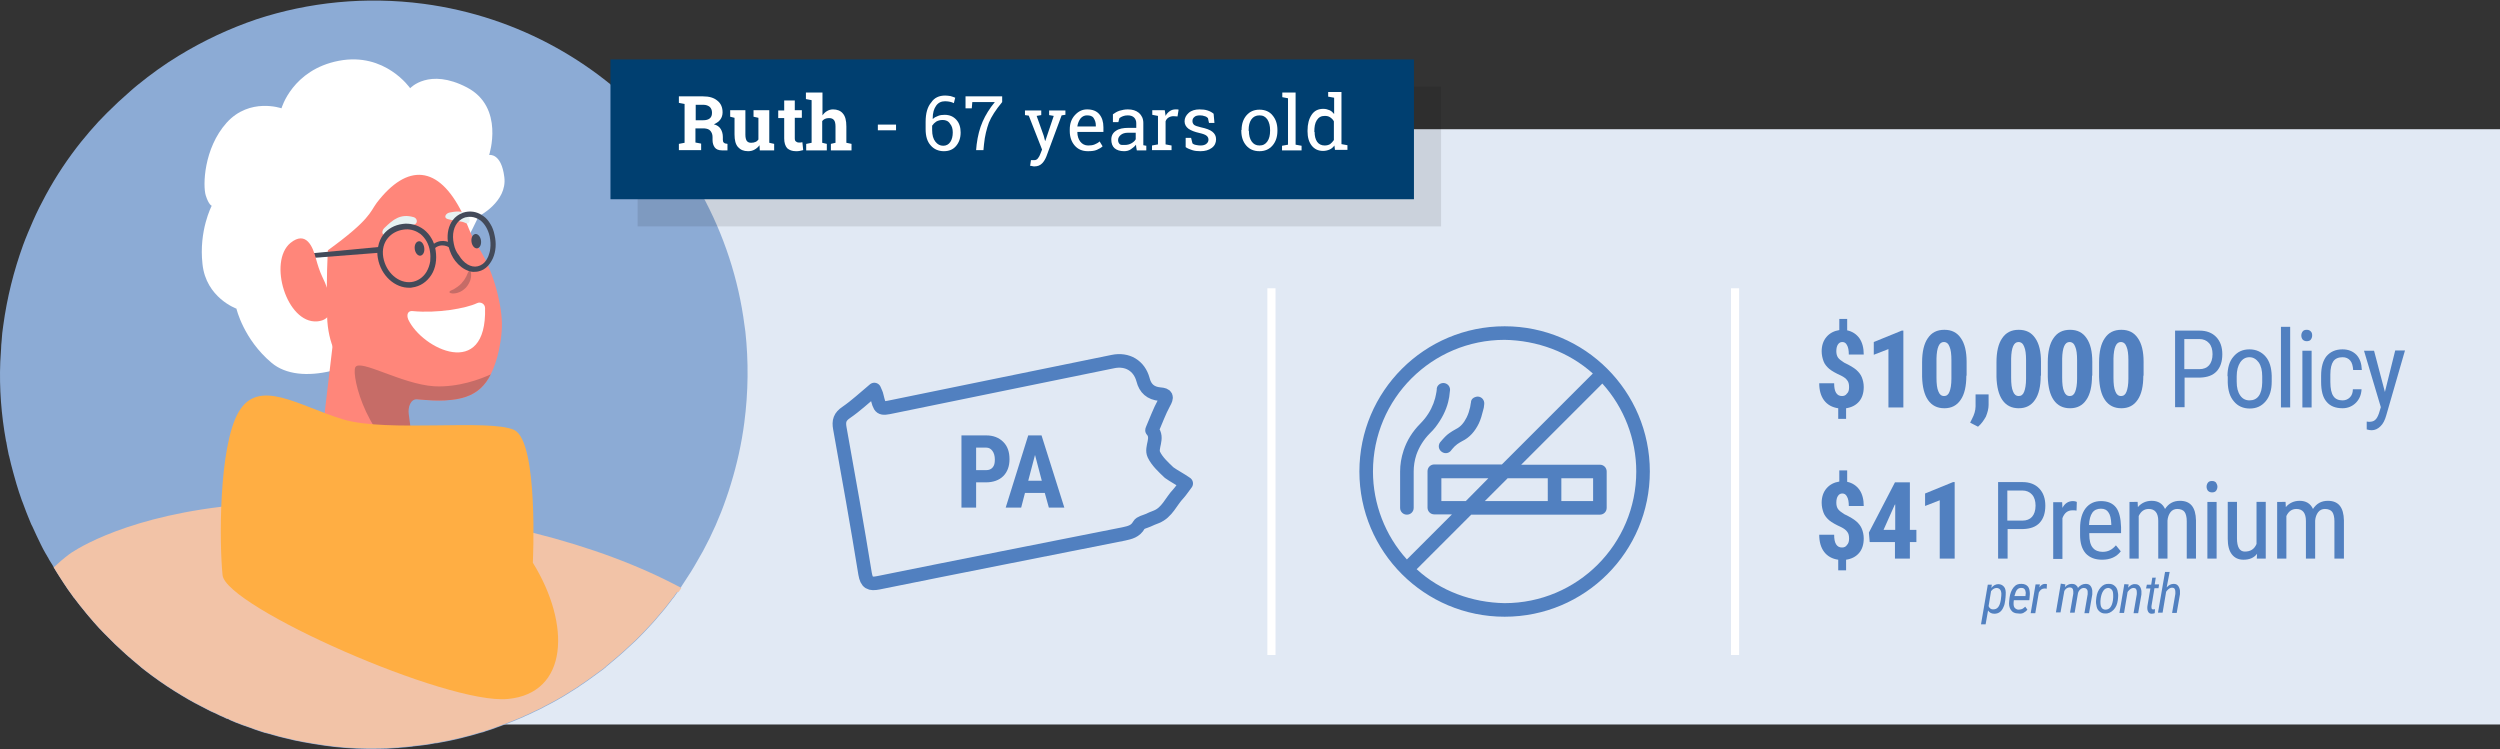 <?xml version="1.0" encoding="utf-8"?>
<!-- Generator: Adobe Illustrator 27.3.1, SVG Export Plug-In . SVG Version: 6.00 Build 0)  -->
<svg version="1.1" id="Layer_1" xmlns="http://www.w3.org/2000/svg" xmlns:xlink="http://www.w3.org/1999/xlink" x="0px" y="0px"
	 viewBox="0 0 921 276.1" style="enable-background:new 0 0 921 276.1;" xml:space="preserve">
<rect x="0" y="0" width="921" height="276.1" fill="#333333" stroke="none"/>
<style type="text/css">
	.st0{fill:#E1E9F4;}
	.st1{fill:#5180C0;}
	.st2{fill:none;stroke:#FFFFFF;stroke-width:3;stroke-miterlimit:10;}
	.st3{fill:none;stroke:#5180C0;stroke-width:5;stroke-linecap:round;stroke-linejoin:round;stroke-miterlimit:10;}
	.st4{fill:#8CABD5;}
	.st5{fill:#F2C3A7;}
	.st6{fill:#FFFFFF;}
	.st7{fill:#FF867A;}
	.st8{fill:#C66C67;}
	.st9{fill:#E7F2F2;}
	.st10{fill:#434A59;}
	.st11{fill:#FFAE43;}
	.st12{opacity:0.1;}
	.st13{fill:#003F70;}
	.st14{fill:#755954;}
	.st15{fill:#7F635D;}
	.st16{fill:#C6C6C6;}
	.st17{fill:#CE4949;}
	.st18{fill:#E58867;}
	.st19{fill:#C2C6C6;}
</style>
<rect x="126.4" y="47.6" class="st0" width="794.6" height="219.3"/>
<g>
	<g>
		<path class="st4" d="M1.2,119.9c-0.3,1.9-0.5,3.8-0.6,5.7c-0.1,1-0.2,1.9-0.2,2.9c-0.1,1.6-0.2,3.2-0.3,4.8
			c-0.4,9.9,0.4,19.7,2.1,29.1c0,0.1,0,0.2,0.1,0.3c0.1,0.8,0.3,1.5,0.4,2.3c0.2,0.8,0.3,1.6,0.5,2.5c0.1,0.2,0.1,0.5,0.2,0.7
			c0.4,1.9,0.9,3.7,1.4,5.6c0.2,0.6,0.3,1.2,0.5,1.8c0.5,1.9,1.1,3.8,1.7,5.7c0.4,1.1,0.7,2.1,1.1,3.2c0,0.1,0,0.1,0.1,0.2
			c0.5,1.3,1,2.7,1.5,4c0.2,0.5,0.4,1,0.6,1.5l0,0c0.3,0.7,0.6,1.5,0.9,2.2c0.2,0.5,0.4,1,0.7,1.5c1,2.3,2.1,4.5,3.2,6.8
			c0.5,1.1,1.1,2.1,1.7,3.2c0.2,0.3,0.4,0.7,0.6,1c0,0.1,0.1,0.2,0.1,0.2c0,0,0,0,0,0c0.2,0.3,0.4,0.6,0.5,0.9c0,0,0,0,0,0
			c0.1,0.2,0.2,0.3,0.3,0.5c0.2,0.3,0.3,0.5,0.5,0.8c0.4,0.6,0.8,1.3,1.1,1.9c0.8,1.3,1.5,2.5,2.3,3.7c0.4,0.7,0.9,1.3,1.3,2
			c1,1.6,2.1,3.1,3.2,4.6c0.1,0.2,0.3,0.4,0.4,0.6c0.1,0.1,0.1,0.2,0.2,0.2c0.8,1,1.5,2,2.3,3c0,0,0.1,0.1,0.1,0.1
			c1.6,2,3.2,4,4.9,5.9c1.3,1.5,2.6,2.9,4,4.3c2.5,2.6,5.1,5.1,7.8,7.5c0.3,0.3,0.6,0.5,0.9,0.8c0.5,0.4,1,0.8,1.4,1.2
			c0.2,0.2,0.4,0.3,0.6,0.5c0.6,0.5,1.3,1.1,1.9,1.6c0.3,0.2,0.6,0.5,0.8,0.7c0,0,0,0,0,0c1.1,0.9,2.3,1.8,3.5,2.7c0,0,0,0,0,0
			c0.3,0.2,0.5,0.4,0.8,0.6c3.4,2.5,7,4.9,10.7,7.1c3.1,1.9,6.3,3.6,9.5,5.2c0.8,0.4,1.5,0.8,2.3,1.1c0.8,0.4,1.6,0.7,2.3,1.1l0,0
			c0.7,0.3,1.5,0.6,2.2,1c0.2,0.1,0.4,0.2,0.6,0.2c0.3,0.1,0.6,0.2,0.8,0.4c0.2,0.1,0.5,0.2,0.7,0.3c0.5,0.2,1,0.4,1.4,0.6
			c1.8,0.7,3.6,1.4,5.5,2c0.5,0.2,1.1,0.4,1.6,0.6c0.9,0.3,1.8,0.6,2.7,0.9c0.6,0.2,1.2,0.4,1.8,0.5c1.4,0.4,2.8,0.8,4.3,1.2
			c0.1,0,0.3,0.1,0.4,0.1c0.4,0.1,0.8,0.2,1.2,0.3c1.4,0.3,2.8,0.7,4.2,1c1,0.2,2,0.4,3,0.6c2.6,0.5,5.3,0.9,7.9,1.3
			c1.3,0.2,2.6,0.3,3.9,0.5c5.4,0.6,10.8,0.8,16.2,0.7c2.2,0,4.4-0.1,6.7-0.3c0.3,0,0.6,0,1-0.1c1.5-0.1,2.9-0.2,4.4-0.4
			c0.2,0,0.4,0,0.6-0.1c1.9-0.2,3.8-0.4,5.7-0.7c0.2,0,0.3,0,0.5-0.1c0.4-0.1,0.8-0.1,1.2-0.2c0.5-0.1,1-0.2,1.5-0.2
			c0.3-0.1,0.7-0.1,1-0.2c5.2-0.9,10.3-2.2,15.3-3.7c0,0,0,0,0.1,0c0.5-0.1,1-0.3,1.5-0.5c1.4-0.4,2.8-0.9,4.1-1.4
			c1.9-0.7,3.9-1.4,5.8-2.2c1.2-0.5,2.4-1,3.6-1.5c0.3-0.1,0.7-0.3,1-0.5c0.3-0.1,0.7-0.3,1-0.4c0.8-0.4,1.7-0.8,2.5-1.2
			c0.5-0.2,1-0.5,1.5-0.7c0.7-0.3,1.4-0.7,2.1-1.1c0.3-0.1,0.5-0.3,0.8-0.4c0.6-0.3,1.3-0.7,1.9-1c3-1.6,6-3.4,8.9-5.3
			c0.6-0.4,1.3-0.8,1.9-1.3c0.5-0.3,1-0.7,1.5-1c0.3-0.2,0.7-0.5,1-0.7c1.7-1.2,3.4-2.5,5.1-3.7c0.2-0.2,0.4-0.3,0.7-0.5
			c0.1-0.1,0.2-0.1,0.2-0.2c0.3-0.2,0.6-0.4,0.8-0.7c0.6-0.5,1.2-1,1.8-1.5c3.2-2.6,6.2-5.4,9.2-8.2c0.3-0.3,0.6-0.6,1-1
			c1.4-1.4,2.8-2.9,4.1-4.3c0.4-0.4,0.8-0.9,1.2-1.3c0.6-0.7,1.2-1.4,1.8-2.1c1.7-1.9,3.3-3.9,4.8-5.9c0.1-0.1,0.1-0.2,0.2-0.3
			c0.1-0.2,0.3-0.3,0.4-0.5c0.2-0.2,0.3-0.4,0.5-0.6c0.1-0.2,0.3-0.4,0.4-0.6c0.3-0.4,0.5-0.7,0.8-1.1c0.2-0.2,0.3-0.5,0.5-0.7
			c0.3-0.4,0.6-0.8,0.8-1.2c0.2-0.3,0.3-0.5,0.5-0.8l0,0c0.1-0.2,0.3-0.4,0.4-0.6c1.8-2.7,3.6-5.5,5.2-8.4c0.7-1.2,1.3-2.3,2-3.5
			c3.3-6.1,6.2-12.6,8.5-19.3c0.6-1.8,1.3-3.7,1.8-5.5c2.2-7.2,3.9-14.7,4.9-22.4c1.5-11.4,1.6-22.7,0.4-33.7
			c-0.1-0.7-0.2-1.4-0.3-2.1c-2.2-17.3-7.7-33.7-15.8-48.5c-4.4-8.1-9.6-15.7-15.5-22.7C221.9,23.9,191.4,6.1,156,1.4
			c-21.4-2.8-42.3-0.6-61.5,5.7C84.5,10.5,74.9,15,65.9,20.5c-5.3,3.2-10.4,6.9-15.2,10.8c-0.9,0.7-1.8,1.5-2.7,2.3
			c-3,2.6-5.8,5.2-8.6,8c-1.1,1.1-2.1,2.2-3.2,3.3c-2.1,2.3-4.2,4.7-6.2,7.2c-4.9,6.1-9.3,12.7-13.1,19.7c-1.7,3.1-3.3,6.3-4.7,9.5
			c-1.3,3-2.6,6-3.7,9C5.1,99.7,2.6,109.6,1.2,119.9z"/>
	</g>
	<g>
		<g>
			<path class="st5" d="M250.2,217.8c0.3-0.4,0.6-0.8,0.8-1.2c-15.3-8.2-33.4-15-54.5-20.3c-10.4-2.6-21.5-4.9-33.4-6.8
				c-2.3-0.4-4.6-0.7-6.9-1c-14.9-2.1-28.4-3.1-40.6-3.4c-12.9-0.2-24.3,0.4-34.2,1.6c-38.7,4.7-55.8,17.4-55.8,17.4
				c-2,1.5-4,3.2-5.8,4.9c0.8,1.3,1.5,2.5,2.3,3.7c0.4,0.7,0.9,1.3,1.3,2c1,1.6,2.1,3.1,3.2,4.6c0.1,0.2,0.3,0.4,0.4,0.6
				c0.1,0.1,0.1,0.2,0.2,0.2c0.8,1,1.5,2,2.3,3c0,0,0.1,0.1,0.1,0.1c1.6,2,3.2,4,4.9,5.9c1.3,1.5,2.6,2.9,4,4.3
				c2.5,2.6,5.1,5.1,7.8,7.5c0.3,0.3,0.6,0.5,0.9,0.8c0.5,0.4,1,0.8,1.4,1.2c0.2,0.2,0.4,0.3,0.6,0.5c0.6,0.5,1.3,1.1,1.9,1.6
				c0.3,0.2,0.6,0.5,0.8,0.7c0,0,0,0,0,0c1.1,0.9,2.3,1.8,3.5,2.7c0,0,0,0,0,0c0.3,0.2,0.5,0.4,0.8,0.6c3.4,2.5,7,4.9,10.7,7.1
				c3.1,1.9,6.3,3.6,9.5,5.2c0.8,0.4,1.5,0.8,2.3,1.1c0.8,0.4,1.6,0.7,2.3,1.1l0,0c0.7,0.3,1.5,0.6,2.2,1c0.2,0.1,0.4,0.2,0.6,0.2
				c0.3,0.1,0.6,0.2,0.8,0.4c0.2,0.1,0.5,0.2,0.7,0.3c0.5,0.2,1,0.4,1.4,0.6c1.8,0.7,3.6,1.4,5.5,2c0.5,0.2,1.1,0.4,1.6,0.6
				c0.9,0.3,1.8,0.6,2.7,0.9c0.6,0.2,1.2,0.4,1.8,0.5c1.4,0.4,2.8,0.8,4.3,1.2c0.1,0,0.3,0.1,0.4,0.1c0.4,0.1,0.8,0.2,1.2,0.3
				c1.4,0.3,2.8,0.7,4.2,1c1,0.2,2,0.4,3,0.6c2.6,0.5,5.3,0.9,7.9,1.3c1.3,0.2,2.6,0.3,3.9,0.5c5.4,0.6,10.8,0.8,16.2,0.7
				c2.2,0,4.4-0.1,6.7-0.3c0.3,0,0.6,0,1-0.1c1.5-0.1,2.9-0.2,4.4-0.4c0.2,0,0.4,0,0.6-0.1c1.9-0.2,3.8-0.4,5.7-0.7
				c0.2,0,0.3,0,0.5-0.1c0.4-0.1,0.8-0.1,1.2-0.2c0.5-0.1,1-0.2,1.5-0.2c0.3-0.1,0.7-0.1,1-0.2c5.2-0.9,10.3-2.2,15.3-3.7
				c0,0,0,0,0.1,0c0.5-0.1,1-0.3,1.5-0.5c1.4-0.4,2.8-0.9,4.1-1.4c1.9-0.7,3.9-1.4,5.8-2.2c1.2-0.5,2.4-1,3.6-1.5
				c0.3-0.1,0.7-0.3,1-0.5c0.3-0.1,0.7-0.3,1-0.4c0.8-0.4,1.7-0.8,2.5-1.2c0.5-0.2,1-0.5,1.5-0.7c0.7-0.3,1.4-0.7,2.1-1.1
				c0.3-0.1,0.5-0.3,0.8-0.4c0.6-0.3,1.3-0.7,1.9-1c3-1.6,6-3.4,8.9-5.3c0.6-0.4,1.3-0.8,1.9-1.3c0.5-0.3,1-0.7,1.5-1
				c0.3-0.2,0.7-0.5,1-0.7c1.7-1.2,3.4-2.5,5.1-3.7c0.2-0.2,0.4-0.3,0.7-0.5c0.1-0.1,0.2-0.1,0.2-0.2c0.3-0.2,0.6-0.4,0.8-0.7
				c0.6-0.5,1.2-1,1.8-1.5c3.2-2.6,6.2-5.4,9.2-8.2c0.3-0.3,0.6-0.6,1-1c1.4-1.4,2.8-2.9,4.1-4.3c0.4-0.4,0.8-0.9,1.2-1.3
				c0.6-0.7,1.2-1.4,1.8-2.1c1.7-1.9,3.3-3.9,4.8-5.9c0.1-0.1,0.1-0.2,0.2-0.3c0.1-0.2,0.3-0.3,0.4-0.5c0.2-0.2,0.3-0.4,0.5-0.6
				c0.1-0.2,0.3-0.4,0.4-0.6c0.3-0.4,0.5-0.7,0.8-1.1C249.9,218.3,250,218.1,250.2,217.8z"/>
		</g>
		<g>
			<g>
				<path class="st6" d="M176.3,79.7c0,0,10.6-5.3,9.5-14.4c-1.1-9.1-5.6-8.2-5.6-8.2s5.8-17.6-8.2-24.9c-14-7.3-20.9,0.3-20.9,0.3
					s-9.2-13.4-26.3-10.1c-17.1,3.3-21.1,17.5-21.1,17.5S92,35.8,83.5,45.2C75,54.7,74.7,68.5,75.8,72c1.1,3.5,2.2,3.8,2.2,3.8
					s-4.8,9.1-3.4,21.5c1.3,12.4,12.5,16.4,12.5,16.4s2.6,11.3,13,20s32.2,2.7,47.4-10.5C162.6,109.8,176.3,79.7,176.3,79.7z"/>
			</g>
			<g>
				<g>
					<g>
						<g>
							<g>
								<g>
									<path class="st7" d="M122.7,125.9L115,191c-1.1,11.7,20.3,34.2,40.2,20.9c5.8-3.9,5.2-10.5,1.1-23.1l-9.2-50.9L122.7,125.9
										z"/>
								</g>
							</g>
						</g>
					</g>
				</g>
			</g>
			<g>
				<g>
					<g>
						<g>
							<g>
								<g>
									<path class="st7" d="M120.8,92.2c0,0-0.7,11.2-0.3,24.5c0.7,19.5,13.9,28.4,33.4,30.4c19.1,1.9,25.5-2.3,29.3-15.6
										c0.9-3.3,1.8-8.2,1.7-12.7c-0.2-7.5-3.4-19.9-8.9-28c-2.5-3.7-4.3-9.6-5.8-12.5c-8.7-17.4-20.1-18.3-31.4-3.6
										C136.3,78.1,136.4,80.9,120.8,92.2z"/>
								</g>
							</g>
						</g>
					</g>
				</g>
			</g>
			<g>
				<g>
					<g>
						<g>
							<g>
								<g>
									<path class="st8" d="M130.9,135.3c-1.6,3.1,4.8,29,22,34.7l-2.3-17.3c-0.4-2.6,0.6-5.9,3.3-5.6c0,0,0,0,0,0
										c15.6,1.6,22.8-1,26.9-9.2c-3.6,1.7-12,4.9-20.9,4.4C147.9,141.5,132.6,132.1,130.9,135.3z"/>
								</g>
							</g>
						</g>
					</g>
				</g>
			</g>
			<g>
				<g>
					<g>
						<g>
							<g>
								<g>
									<g>
										<path class="st6" d="M152,114.6c9.1,0.9,19.7-1,23.7-2.9c1.4-0.7,3,0.3,3,1.8c0.7,26.7-23.2,15.1-28.3,4.2
											C149.7,116,150.2,114.4,152,114.6z"/>
									</g>
								</g>
							</g>
						</g>
					</g>
				</g>
			</g>
			<g>
				<g>
					<g>
						<g>
							<g>
								<path class="st9" d="M141.7,83.9c3.1-3,5.8-5.3,10.7-3.9c1.4,0.4,1.7,2.4,0,2.8c-4.5,1-6,1.2-9.5,3.6
									C141.3,87.5,139.9,85.6,141.7,83.9z"/>
							</g>
						</g>
					</g>
				</g>
			</g>
			<g>
				<g>
					<g>
						<g>
							<g>
								<path class="st9" d="M171.8,78.9c-1.7-1.4-4.1-1-6.2-0.6c-1.4,0.3-2.3,1.9-0.7,2.4c4.6,1.2,4.6,0.5,6.7,1.5
									C173.1,82.8,173.8,80.5,171.8,78.9z"/>
							</g>
						</g>
					</g>
				</g>
			</g>
			<g>
				<g>
					<g>
						<g>
							<g>
								<g>
									<path class="st8" d="M165.6,107.6c-0.1,0.3,0.7,0.6,1.8,0.5c1.2-0.1,2.7-0.6,4.2-2.1c0,0,0.1-0.1,0.1-0.1
										c0.8-0.9,1.3-1.9,1.6-2.8c0.4-1.3,0.3-2.5,0.1-3c-0.1-0.3-0.3-0.5-0.4-0.4c-0.1,0-0.2,0-0.2,0.1c-0.3,0.3-0.6,1.1-1,2
										c-0.4,0.7-0.8,1.5-1.5,2.2c-0.1,0.1-0.1,0.2-0.2,0.3c-1,1.1-2.2,1.8-3,2.3C166.1,107,165.5,107.3,165.6,107.6z"/>
								</g>
							</g>
						</g>
					</g>
				</g>
				<g>
					<g>
						<g>
							<g>
								<path class="st10" d="M156.3,91.3c0.2,1.5-0.4,2.7-1.4,2.9c-1,0.1-1.9-1-2.1-2.4c-0.2-1.5,0.4-2.7,1.4-2.9
									C155.2,88.7,156.1,89.8,156.3,91.3z"/>
							</g>
						</g>
					</g>
				</g>
				<g>
					<g>
						<g>
							<g>
								<path class="st10" d="M177.2,88.6c0.2,1.5-0.4,2.7-1.4,2.9c-1,0.1-1.9-1-2.1-2.4c-0.2-1.5,0.4-2.7,1.4-2.9
									C176.1,86.1,177,87.2,177.2,88.6z"/>
							</g>
						</g>
					</g>
				</g>
			</g>
			<g>
				<g>
					<g>
						<g>
							<g>
								<g>
									<g>
										<g>
											<g>
												<path class="st10" d="M159.3,92.1c0.1,0,0.3-0.1,0.4-0.2c2.8-2.9,5.9-0.7,6.1-0.6c0.3,0.2,0.8,0.1,1-0.3
													c0.2-0.4,0.1-0.9-0.2-1.1c-1.4-1.1-4.9-2.2-7.8,0.8c-0.3,0.3-0.3,0.8,0,1.2C158.9,92,159.1,92.1,159.3,92.1z"/>
											</g>
										</g>
									</g>
								</g>
							</g>
						</g>
					</g>
					<g>
						<g>
							<g>
								<g>
									<g>
										<g>
											<path class="st10" d="M139,93.1c0,0.7,0.1,1.3,0.2,2c1.1,6.4,6.3,11.1,11.8,10.9c0.3,0,0.6,0,0.9-0.1
												c2.9-0.4,5.3-2,7-4.6c1.6-2.5,2.1-5.7,1.6-9c-0.1-0.4-0.1-0.7-0.2-1.1c-0.1-0.6-0.3-1.1-0.5-1.6
												c-0.2-0.6-0.5-1.2-0.8-1.7c-0.7-1.3-1.7-2.4-2.8-3.3c-1.2-0.9-2.6-1.6-4-1.9c0,0,0,0,0,0c-1.2-0.3-2.6-0.4-3.9-0.2
												c-3,0.4-5.4,1.8-7,3.8c-1,1.3-1.7,2.9-2,4.6C139.1,91.7,139,92.4,139,93.1z M148.6,84.6c0.3,0,0.6-0.1,0.9-0.1
												c2-0.1,3.9,0.6,5.4,1.7c1.8,1.5,3.1,3.7,3.5,6.4c0.2,1.2,0.2,2.4,0.1,3.6c-0.2,1.4-0.7,2.8-1.4,4
												c-1.3,2.1-3.3,3.4-5.5,3.7c-4.8,0.6-9.4-3.5-10.4-9.1C140.2,88.9,144.2,85.2,148.6,84.6z"/>
										</g>
									</g>
								</g>
							</g>
						</g>
					</g>
					<g>
						<g>
							<g>
								<g>
									<g>
										<g>
											<path class="st10" d="M165,89.1c0.1,0.4,0.1,0.9,0.2,1.3c0,0.2,0.1,0.4,0.1,0.6c0.5,1.9,1.3,3.7,2.4,5.1
												c1.4,1.8,3.1,3.1,4.9,3.7c0.2,0.1,0.4,0.1,0.6,0.2c0.8,0.2,1.6,0.2,2.4,0.1c0.2,0,0.4-0.1,0.6-0.1c1.4-0.3,2.6-1,3.6-2.1
												c0.7-0.8,1.3-1.7,1.8-2.8c1.1-2.5,1.3-5.5,0.6-8.5c-0.3-1.5-0.8-2.9-1.5-4c-0.7-1.2-1.5-2.2-2.5-2.9
												c-0.3-0.2-0.6-0.4-0.9-0.6c-1.8-1.1-3.8-1.4-5.8-1c-0.2,0.1-0.5,0.1-0.7,0.2c-0.2,0-0.3,0.1-0.5,0.2
												c-1.4,0.5-2.6,1.4-3.5,2.6C165.3,83.1,164.6,85.9,165,89.1z M167.2,89.9c-0.8-3.6,0-6.7,1.9-8.5c0.6-0.5,1.2-0.9,2-1.2
												c0.3-0.1,0.5-0.2,0.8-0.2c0.2,0,0.4-0.1,0.6-0.1c0.1,0,0.2,0,0.3,0c1.1-0.1,2.2,0.2,3.2,0.7c0.3,0.2,0.7,0.4,1,0.6
												c1.6,1.3,2.8,3.3,3.4,5.9c0.3,1.6,0.4,3.1,0.2,4.6c-0.1,1-0.4,1.9-0.7,2.7c-0.2,0.5-0.5,1-0.8,1.5
												c-0.8,1.2-1.9,1.9-3.1,2.2c-2.5,0.6-5.2-1.1-6.9-4C168.1,92.9,167.5,91.5,167.2,89.9z"/>
										</g>
									</g>
								</g>
							</g>
						</g>
					</g>
				</g>
				<g>
					<g>
						<g>
							<g>
								<g>
									<polygon class="st10" points="140.5,90.9 112.9,93.5 114.1,95.1 139.9,93.1 									"/>
								</g>
							</g>
						</g>
					</g>
				</g>
			</g>
			<g>
				<g>
					<g>
						<g>
							<g>
								<g>
									<path class="st7" d="M118.7,101.9c-1-2.1-1.7-4.4-2.3-6.6c-1.1-4.3-3.6-10.5-9.4-5.8c-8.3,6.9-1.4,29.7,9.8,28.9
										C125.3,117.7,121.3,107.2,118.7,101.9z"/>
								</g>
							</g>
						</g>
					</g>
				</g>
			</g>
		</g>
		<g>
			<path class="st11" d="M196.3,207.3c0,0,2.2-44.7-6.9-48.9c-9.1-4.2-46.7,1-63-3.9c-16.3-4.9-31.1-15.5-38.5-2.7
				c-7.4,12.8-7.1,48.6-5.9,60.1c1.2,11.6,82.7,47.8,105.1,45.6C209.4,255.4,210.4,230.1,196.3,207.3z"/>
		</g>
	</g>
</g>
<line class="st2" x1="468.4" y1="106.2" x2="468.4" y2="241.3"/>
<line class="st2" x1="639.2" y1="106.2" x2="639.2" y2="241.3"/>
<path class="st1" d="M554.3,120.2c29.5,0,53.5,23.9,53.5,53.5s-23.9,53.5-53.5,53.5c-29.5,0-53.5-23.9-53.5-53.5
	S524.8,120.2,554.3,120.2L554.3,120.2z M590.3,141.3l-29.9,29.9h29c1.4,0,2.5,1.1,2.5,2.5v13.4c0,1.4-1.1,2.5-2.5,2.5H542
	l-20.1,20.1c8.8,8.1,20.5,12.3,32.4,12.5c26.8,0,48.5-21.7,48.5-48.5C602.8,161.8,598.3,150.1,590.3,141.3L590.3,141.3z
	 M554.3,125.2c-26.8,0-48.5,21.7-48.5,48.5c0,11.9,4.5,23.6,12.5,32.4l16.6-16.6h-6.5c-1.4,0-2.5-1.1-2.5-2.5v-13.4
	c0-1.4,1.1-2.5,2.5-2.5h24.9l33.5-33.5C577.9,129.6,566.2,125.4,554.3,125.2L554.3,125.2z M531.7,141.1c1.4,0,2.5,1.1,2.5,2.5
	c-0.2,2.3-0.4,3.3-0.7,4.5c-0.8,3.2-2.4,6.3-4.7,9.3c-0.6,0.8-1.3,1.5-2,2.2c-2.4,2.4-4,5.1-5,7.9c-0.7,2.1-1,4.2-1,6.2v13.4
	c0,1.4-1.1,2.5-2.5,2.5s-2.5-1.1-2.5-2.5v-13.4c0-2.5,0.4-5.1,1.3-7.8c1.2-3.6,3.2-6.9,6.2-9.9c0.6-0.6,1.1-1.2,1.6-1.8
	c1.9-2.4,3.1-4.9,3.8-7.5c0.2-0.9,0.4-1.7,0.5-2.4c0.1-0.7,0.1-0.8,0.1-0.8C529.2,142.2,530.4,141.1,531.7,141.1L531.7,141.1z
	 M544.2,146.1l0.3,0c1.4,0.1,2.4,1.3,2.3,2.7c-0.1,1.2-0.2,1.7-0.4,2.3c-0.4,1.7-0.9,3.4-1.6,4.9c-1.4,2.9-3.4,5.2-6.1,6.5
	c-0.6,0.3-1.2,0.7-1.8,1.1c-0.7,0.5-1.3,1.1-1.7,1.6c-0.3,0.3-0.4,0.5-0.5,0.6c-0.8,1.2-2.3,1.5-3.5,0.7c-1.2-0.8-1.5-2.3-0.7-3.5
	c1.6-1.9,2.4-2.7,3.4-3.4c0.8-0.6,1.7-1.1,2.6-1.6c1.6-0.8,2.8-2.2,3.8-4.2c0.6-1.2,1-2.5,1.3-3.8c0.2-1.5,0.3-1.6,0.3-1.7
	C541.9,147,542.9,146.3,544.2,146.1L544.2,146.1z M570.2,176.2h-14.8l-8.4,8.4h23.2V176.2z M548.3,176.2h-17.3v8.4h9L548.3,176.2z
	 M586.9,176.2h-11.7v8.4h11.7V176.2z M586.9,176.2"/>
<g>
	<g>
		<path class="st1" d="M359.6,177.7v9.3h-5.4v-26.6h9.1c2.6,0,4.7,0.8,6.3,2.4c1.6,1.6,2.3,3.7,2.3,6.4c0,2.6-0.8,4.7-2.3,6.2
			c-1.5,1.5-3.7,2.3-6.4,2.3H359.6z M359.6,173.2h3.7c1,0,1.8-0.3,2.4-1c0.6-0.7,0.8-1.6,0.8-2.9c0-1.3-0.3-2.4-0.9-3.2
			c-0.6-0.8-1.3-1.2-2.3-1.2h-3.7V173.2z"/>
		<path class="st1" d="M384.9,181.6h-7.3l-1.4,5.4h-5.7l8.3-26.6h4.9l8.4,26.6h-5.7L384.9,181.6z M378.8,177.1h5l-2.5-9.5
			L378.8,177.1z"/>
	</g>
	<path class="st3" d="M437,178.1c-1.1,1.4-1.9,2.7-2.9,3.8c-2.7,2.8-4.1,6.9-8.1,8.5c-1,0.4-2.1,0.8-3.1,1.3
		c-1.1,0.5-2.8,0.8-3.3,1.7c-1.3,2.4-3.4,2.8-5.6,3.3c-30.1,6-60.3,11.9-90.4,18c-3.1,0.6-4.3,0.1-4.9-3.3
		c-2.9-17.9-6.1-35.8-9.3-53.6c-0.5-2.7,0-4.3,2.4-5.9c3.5-2.4,6.7-5.4,10.3-8.4c0.5,1.2,0.8,1.7,0.9,2.3c1.2,4.9,1.2,5,5.9,4
		c27-5.5,54-11.1,81.1-16.6c5.3-1.1,9.7,1.5,11.1,6.7c0.8,3.2,2.8,5,6.2,5.3c2.6,0.2,2.8,1,1.5,3.3c-1.7,3.1-2.9,6.5-4.3,9.7
		c0,0.1-0.1,0.3-0.1,0.3c2.6,2.9-0.6,6.3,0.7,9c1.2,2.5,3.5,4.6,5.6,6.6C432.5,175.4,434.7,176.5,437,178.1z"/>
</g>
<rect x="234.9" y="31.9" class="st12" width="296" height="51.5"/>
<rect x="224.9" y="21.9" class="st13" width="296" height="51.5"/>
<g>
	<path class="st6" d="M259,35.5c2.3,0,4,0.5,5.3,1.6c1.3,1,1.9,2.5,1.9,4.3c0,1-0.3,1.9-0.8,2.6c-0.5,0.7-1.3,1.3-2.4,1.8
		c1.2,0.3,2,0.9,2.5,1.7c0.5,0.8,0.8,1.8,0.8,3v1c0,0.4,0.1,0.8,0.3,1c0.2,0.2,0.5,0.4,0.9,0.4L268,53v2.4H266
		c-1.3,0-2.2-0.4-2.7-1.1c-0.5-0.7-0.8-1.6-0.8-2.7v-1.1c0-1-0.3-1.7-0.8-2.3c-0.5-0.6-1.2-0.8-2.2-0.9h-3.3v5.2l2.1,0.4v2.4h-8.2
		V53l2.1-0.4V38.3l-2.1-0.4v-2.4h2.1H259z M256.2,44.3h2.8c1.1,0,1.9-0.2,2.5-0.7c0.6-0.5,0.8-1.2,0.8-2.1c0-0.9-0.3-1.6-0.8-2.1
		c-0.6-0.5-1.4-0.8-2.4-0.8h-2.8V44.3z"/>
	<path class="st6" d="M279.8,53.5c-0.5,0.7-1.1,1.2-1.8,1.6s-1.5,0.6-2.4,0.6c-1.6,0-2.8-0.5-3.7-1.5c-0.9-1-1.3-2.5-1.3-4.7v-6.1
		L269,43v-2.4h1.6h4v9c0,1.1,0.2,1.8,0.5,2.3c0.4,0.5,0.9,0.7,1.6,0.7c0.6,0,1.2-0.1,1.6-0.3c0.5-0.2,0.8-0.5,1.1-0.9v-8l-1.8-0.4
		v-2.4h1.8h4v12l1.8,0.4v2.4h-5.3L279.8,53.5z"/>
	<path class="st6" d="M292.8,37v3.6h2.6v2.8h-2.6v7.5c0,0.6,0.1,1,0.4,1.2c0.2,0.2,0.6,0.4,1,0.4c0.3,0,0.5,0,0.7,0
		c0.2,0,0.4-0.1,0.7-0.1l0.3,2.9c-0.4,0.1-0.9,0.2-1.3,0.3s-0.9,0.1-1.4,0.1c-1.4,0-2.4-0.4-3.2-1.1c-0.7-0.8-1.1-2-1.1-3.6v-7.5
		h-2.2v-2.8h2.2V37H292.8z"/>
	<path class="st6" d="M297.1,53l1.9-0.4V36.9l-2.1-0.4v-2.4h6.1v8.4c0.5-0.7,1-1.2,1.7-1.6c0.7-0.4,1.4-0.6,2.2-0.6
		c1.5,0,2.8,0.5,3.6,1.5c0.9,1,1.3,2.6,1.3,4.8v6l1.9,0.4v2.4h-7.6V53l1.7-0.4v-6c0-1.1-0.2-2-0.6-2.4c-0.4-0.5-1-0.7-1.8-0.7
		c-0.6,0-1,0.1-1.5,0.3c-0.4,0.2-0.8,0.5-1,0.8v8l1.7,0.4v2.4h-7.6V53z"/>
	<path class="st6" d="M330.1,48h-6.7v-2.1h6.7V48z"/>
	<path class="st6" d="M348.2,35.2c0.7,0,1.3,0.1,2,0.2c0.7,0.2,1.2,0.4,1.7,0.6l-0.5,2c-0.4-0.2-0.9-0.4-1.4-0.5
		c-0.5-0.1-1.1-0.2-1.8-0.2c-1.4,0-2.5,0.5-3.3,1.6c-0.8,1.1-1.3,2.6-1.3,4.8l0.1,0.1c0.5-0.5,1.1-0.8,1.9-1.1
		c0.7-0.3,1.5-0.4,2.4-0.4c1.8,0,3.2,0.6,4.3,1.8c1.1,1.2,1.6,2.8,1.6,4.7c0,2.1-0.6,3.7-1.7,5c-1.1,1.3-2.6,1.9-4.5,1.9
		c-1.9,0-3.6-0.7-4.8-2.1c-1.3-1.4-1.9-3.4-1.9-6v-2.7c0-3.2,0.7-5.6,2.1-7.2C344.2,36,346,35.2,348.2,35.2z M347.3,44.2
		c-0.9,0-1.7,0.2-2.4,0.6c-0.6,0.4-1.1,0.9-1.5,1.5v1.6c0,1.9,0.4,3.3,1.2,4.3c0.8,1,1.7,1.5,2.9,1.5c1.1,0,2-0.5,2.6-1.4
		c0.6-0.9,0.9-2.1,0.9-3.5c0-1.3-0.3-2.4-1-3.2C349.4,44.6,348.4,44.2,347.3,44.2z"/>
	<path class="st6" d="M369.2,37.6c-2.4,2.9-4,5.4-4.9,7.6c-0.8,2.2-1.5,4.9-1.8,8l-0.2,2.1h-2.7l0.2-2.1c0.4-3.1,1.1-5.9,2.2-8.4
		c1.1-2.5,2.6-4.9,4.5-7.2h-8.3l-0.2,2.3h-2.3v-4.4h13.5V37.6z"/>
	<path class="st6" d="M392.4,42.3l-1.3,0.2l-5.6,15.1c-0.4,1-0.9,1.9-1.6,2.6s-1.6,1.1-2.8,1.1c-0.2,0-0.5,0-0.8-0.1
		c-0.3-0.1-0.6-0.1-0.8-0.1l0.3-2.1c-0.1,0,0.1,0,0.5,0s0.6,0,0.7,0c0.6,0,1-0.2,1.4-0.7c0.4-0.5,0.7-1.1,0.9-1.7l0.6-1.5L379,42.6
		l-1.4-0.2v-1.7h6v1.7l-1.7,0.3l2.6,7.3l0.5,1.9h0.1l3.1-9.2l-1.7-0.3v-1.7h6V42.3z"/>
	<path class="st6" d="M400.8,55.7c-2.1,0-3.7-0.7-4.9-2.1c-1.2-1.4-1.8-3.2-1.8-5.3v-0.6c0-2.1,0.6-3.9,1.9-5.3
		c1.3-1.4,2.7-2.1,4.5-2.1c2,0,3.5,0.6,4.5,1.8s1.5,2.8,1.5,4.8v1.7h-9.6l0,0.1c0,1.4,0.4,2.6,1.1,3.5s1.7,1.4,2.9,1.4
		c0.9,0,1.7-0.1,2.4-0.4s1.3-0.6,1.8-1.1l1.1,1.8c-0.5,0.5-1.2,0.9-2.1,1.3S402,55.7,400.8,55.7z M400.4,42.5
		c-0.9,0-1.7,0.4-2.3,1.1c-0.6,0.8-1,1.7-1.2,2.9l0,0.1h6.8v-0.4c0-1.1-0.3-1.9-0.8-2.7S401.5,42.5,400.4,42.5z"/>
	<path class="st6" d="M418.8,55.4c-0.1-0.4-0.1-0.8-0.2-1.1c0-0.3-0.1-0.6-0.1-1c-0.5,0.7-1.2,1.2-1.9,1.7s-1.6,0.7-2.5,0.7
		c-1.5,0-2.7-0.4-3.5-1.1s-1.2-1.8-1.2-3.2c0-1.4,0.6-2.5,1.7-3.2c1.1-0.8,2.7-1.1,4.7-1.1h2.8v-1.7c0-0.9-0.3-1.6-0.8-2.1
		s-1.3-0.8-2.3-0.8c-0.7,0-1.3,0.1-1.8,0.3c-0.5,0.2-0.9,0.4-1.3,0.7L412,45H410v-2.9c0.7-0.5,1.5-1,2.4-1.3c1-0.3,2-0.5,3.1-0.5
		c1.7,0,3,0.4,4.1,1.3c1,0.9,1.6,2.1,1.6,3.7v7.1c0,0.2,0,0.4,0,0.6c0,0.2,0,0.4,0,0.5l1.1,0.2v1.7H418.8z M414.4,53.4
		c0.9,0,1.7-0.2,2.4-0.6c0.7-0.4,1.3-0.9,1.6-1.5v-2.4h-2.9c-1.1,0-2,0.3-2.6,0.8c-0.6,0.5-1,1.1-1,1.9c0,0.6,0.2,1.1,0.6,1.5
		S413.6,53.4,414.4,53.4z"/>
	<path class="st6" d="M424.5,42.3v-1.7h4.6l0.3,2.1c0.4-0.8,0.9-1.3,1.6-1.8c0.6-0.4,1.3-0.6,2.1-0.6c0.2,0,0.4,0,0.6,0
		c0.2,0,0.4,0.1,0.5,0.1l-0.4,2.5l-1.5-0.1c-0.7,0-1.3,0.2-1.8,0.5c-0.5,0.3-0.9,0.8-1.1,1.4v8.5l2.2,0.4v1.7h-7.2v-1.7l2.2-0.4
		V42.7L424.5,42.3z"/>
	<path class="st6" d="M447.4,45.3h-2l-0.4-1.8c-0.3-0.3-0.7-0.6-1.2-0.7c-0.5-0.2-1.1-0.3-1.7-0.3c-1,0-1.7,0.2-2.1,0.6
		c-0.5,0.4-0.7,0.9-0.7,1.5c0,0.6,0.2,1,0.6,1.4c0.4,0.3,1.2,0.6,2.5,0.9c1.9,0.4,3.3,0.9,4.2,1.6c0.9,0.7,1.4,1.6,1.4,2.8
		c0,1.3-0.5,2.4-1.6,3.2c-1.1,0.8-2.4,1.2-4.2,1.2c-1.1,0-2.1-0.1-3-0.4s-1.7-0.6-2.4-1.1l0-3.4h2l0.5,2c0.3,0.3,0.7,0.5,1.3,0.6
		c0.5,0.1,1.1,0.2,1.6,0.2c1,0,1.7-0.2,2.2-0.6c0.5-0.4,0.8-0.9,0.8-1.5c0-0.6-0.2-1.1-0.7-1.5s-1.3-0.7-2.6-1
		c-1.8-0.4-3.1-0.9-4.1-1.6c-0.9-0.7-1.4-1.6-1.4-2.7c0-1.2,0.5-2.2,1.5-3.1s2.4-1.3,4-1.3c1.1,0,2.1,0.1,3,0.4
		c0.9,0.3,1.6,0.7,2.2,1.2L447.4,45.3z"/>
	<path class="st6" d="M457.4,47.9c0-2.2,0.6-4,1.8-5.4c1.2-1.4,2.8-2.1,4.8-2.1c2,0,3.7,0.7,4.8,2.1c1.2,1.4,1.8,3.2,1.8,5.4v0.3
		c0,2.2-0.6,4-1.8,5.4c-1.2,1.4-2.8,2.1-4.8,2.1c-2.1,0-3.7-0.7-4.9-2.1s-1.8-3.2-1.8-5.4V47.9z M460.1,48.2c0,1.6,0.3,2.9,1,3.9
		c0.7,1,1.6,1.5,2.9,1.5c1.3,0,2.2-0.5,2.9-1.5c0.7-1,1-2.3,1-3.9v-0.3c0-1.5-0.3-2.8-1-3.9c-0.7-1-1.6-1.5-2.9-1.5S461.7,43,461,44
		c-0.7,1-1,2.3-1,3.9V48.2z"/>
	<path class="st6" d="M472.4,35.8v-1.7h4.9v19.2l2.2,0.4v1.7h-7.2v-1.7l2.2-0.4V36.2L472.4,35.8z"/>
	<path class="st6" d="M491.6,53.6c-0.5,0.7-1.1,1.2-1.8,1.5s-1.5,0.5-2.4,0.5c-1.8,0-3.2-0.7-4.2-2c-1-1.3-1.5-3-1.5-5.2v-0.3
		c0-2.4,0.5-4.3,1.5-5.8c1-1.5,2.4-2.2,4.3-2.2c0.9,0,1.6,0.2,2.3,0.5c0.7,0.3,1.2,0.8,1.7,1.4v-6l-2.2-0.4v-1.7h2.2h2.7v19.2
		l2.2,0.4v1.7h-4.6L491.6,53.6z M484.3,48.6c0,1.5,0.3,2.7,0.9,3.6s1.6,1.4,2.8,1.4c0.8,0,1.5-0.2,2-0.5c0.5-0.4,1-0.9,1.4-1.5v-6.9
		c-0.3-0.6-0.8-1.1-1.4-1.5c-0.6-0.4-1.2-0.5-2-0.5c-1.3,0-2.2,0.5-2.9,1.6s-0.9,2.5-0.9,4.2V48.6z"/>
</g>
<g>
	<g>
		<path class="st1" d="M681.2,142.6c0-1.1-0.2-1.9-0.7-2.5c-0.4-0.6-1.2-1.2-2.2-1.7c-2-0.9-3.4-1.7-4.4-2.5
			c-0.9-0.8-1.7-1.7-2.1-2.8s-0.7-2.3-0.7-3.7c0-2.1,0.6-3.9,1.8-5.3s2.8-2.2,4.7-2.5v-4.1h2.9v4.2c1.9,0.4,3.4,1.4,4.5,2.9
			c1.1,1.6,1.6,3.6,1.6,6h-5.5c0-1.5-0.2-2.7-0.7-3.5c-0.4-0.8-1-1.1-1.7-1.1c-0.7,0-1.2,0.3-1.6,0.9c-0.4,0.6-0.6,1.4-0.6,2.5
			c0,0.9,0.2,1.7,0.6,2.3c0.4,0.6,1.2,1.2,2.3,1.9c2.1,1,3.6,1.9,4.5,2.7c0.9,0.8,1.6,1.7,2,2.7s0.7,2.2,0.7,3.6
			c0,2.2-0.6,4-1.7,5.3c-1.2,1.4-2.8,2.2-4.8,2.5v3.9h-2.9v-3.9c-2.2-0.3-4-1.3-5.2-2.9c-1.2-1.6-1.8-3.7-1.8-6.3h5.5
			c0,1.5,0.2,2.7,0.7,3.5c0.5,0.8,1.2,1.2,2.2,1.2c0.8,0,1.4-0.3,1.8-0.9C681,144.5,681.2,143.7,681.2,142.6z"/>
		<path class="st1" d="M701.2,150.1h-5.5v-21.5l-5.4,2.1V126l10.3-4.2h0.6V150.1z"/>
		<path class="st1" d="M724.4,138.4c0,3.9-0.7,6.9-2.1,8.9c-1.4,2.1-3.4,3.1-6,3.1c-2.6,0-4.6-1-6-3s-2.1-4.9-2.2-8.6v-5.3
			c0-3.9,0.7-6.9,2.1-8.9c1.4-2.1,3.4-3.1,6.1-3.1s4.7,1,6.1,3.1c1.4,2,2.1,4.9,2.1,8.7V138.4z M718.9,132.7c0-2.2-0.2-3.9-0.7-5
			c-0.4-1.1-1.1-1.7-2.1-1.7c-1.7,0-2.6,2-2.7,6.1v7c0,2.3,0.2,4,0.7,5.1c0.4,1.1,1.1,1.7,2.1,1.7c0.9,0,1.6-0.5,2-1.6
			c0.4-1,0.7-2.6,0.7-4.8V132.7z"/>
		<path class="st1" d="M728.7,157.2l-2.9-1.5l0.7-1.4c0.8-1.5,1.3-3.1,1.3-4.6v-4.4h4.8l0,3.9c0,1.4-0.4,2.8-1,4.3
			C730.8,154.9,729.9,156.2,728.7,157.2z"/>
		<path class="st1" d="M751.8,138.4c0,3.9-0.7,6.9-2.1,8.9c-1.4,2.1-3.4,3.1-6,3.1c-2.6,0-4.6-1-6-3s-2.1-4.9-2.2-8.6v-5.3
			c0-3.9,0.7-6.9,2.1-8.9c1.4-2.1,3.4-3.1,6.1-3.1s4.7,1,6.1,3.1c1.4,2,2.1,4.9,2.1,8.7V138.4z M746.4,132.7c0-2.2-0.2-3.9-0.7-5
			c-0.4-1.1-1.1-1.7-2.1-1.7c-1.7,0-2.6,2-2.7,6.1v7c0,2.3,0.2,4,0.7,5.1c0.4,1.1,1.1,1.7,2.1,1.7c0.9,0,1.6-0.5,2-1.6
			c0.4-1,0.7-2.6,0.7-4.8V132.7z"/>
		<path class="st1" d="M770.7,138.4c0,3.9-0.7,6.9-2.1,8.9c-1.4,2.1-3.4,3.1-6,3.1c-2.6,0-4.6-1-6-3s-2.1-4.9-2.2-8.6v-5.3
			c0-3.9,0.7-6.9,2.1-8.9c1.4-2.1,3.4-3.1,6.1-3.1s4.7,1,6.1,3.1c1.4,2,2.1,4.9,2.1,8.7V138.4z M765.2,132.7c0-2.2-0.2-3.9-0.7-5
			c-0.4-1.1-1.1-1.7-2.1-1.7c-1.7,0-2.6,2-2.7,6.1v7c0,2.3,0.2,4,0.7,5.1c0.4,1.1,1.1,1.7,2.1,1.7c0.9,0,1.6-0.5,2-1.6
			c0.4-1,0.7-2.6,0.7-4.8V132.7z"/>
		<path class="st1" d="M789.6,138.4c0,3.9-0.7,6.9-2.1,8.9c-1.4,2.1-3.4,3.1-6,3.1c-2.6,0-4.6-1-6-3s-2.1-4.9-2.2-8.6v-5.3
			c0-3.9,0.7-6.9,2.1-8.9c1.4-2.1,3.4-3.1,6.1-3.1s4.7,1,6.1,3.1c1.4,2,2.1,4.9,2.1,8.7V138.4z M784.1,132.7c0-2.2-0.2-3.9-0.7-5
			c-0.4-1.1-1.1-1.7-2.1-1.7c-1.7,0-2.6,2-2.7,6.1v7c0,2.3,0.2,4,0.7,5.1c0.4,1.1,1.1,1.7,2.1,1.7c0.9,0,1.6-0.5,2-1.6
			c0.4-1,0.7-2.6,0.7-4.8V132.7z"/>
		<path class="st1" d="M804.8,139v11h-3.5v-28.2h9c2.6,0,4.7,0.8,6.2,2.4c1.5,1.6,2.2,3.7,2.2,6.3c0,2.7-0.7,4.8-2.1,6.3
			c-1.4,1.5-3.4,2.2-6,2.3H804.8z M804.8,136h5.4c1.6,0,2.8-0.5,3.6-1.4c0.8-0.9,1.3-2.3,1.3-4.1c0-1.7-0.4-3.1-1.3-4.1
			c-0.9-1-2.1-1.5-3.6-1.5h-5.5V136z"/>
		<path class="st1" d="M820.6,138.6c0-3,0.7-5.5,2.2-7.2c1.5-1.8,3.4-2.7,5.9-2.7c2.4,0,4.4,0.9,5.9,2.6c1.5,1.7,2.2,4.1,2.3,7.1
			v2.2c0,3-0.7,5.4-2.2,7.2c-1.5,1.8-3.4,2.7-5.9,2.7c-2.4,0-4.4-0.9-5.8-2.6c-1.5-1.7-2.2-4-2.3-7V138.6z M824,140.6
			c0,2.2,0.4,3.8,1.3,5.1c0.8,1.2,2,1.8,3.4,1.8c3,0,4.6-2.2,4.7-6.5v-2.4c0-2.1-0.4-3.8-1.3-5.1c-0.9-1.2-2-1.9-3.4-1.9
			c-1.4,0-2.5,0.6-3.4,1.9c-0.8,1.2-1.3,2.9-1.3,5.1V140.6z"/>
		<path class="st1" d="M843.7,150.1h-3.4v-29.7h3.4V150.1z"/>
		<path class="st1" d="M851.8,123.6c0,0.6-0.2,1.1-0.5,1.5c-0.3,0.4-0.8,0.6-1.5,0.6c-0.6,0-1.1-0.2-1.5-0.6
			c-0.3-0.4-0.5-0.9-0.5-1.5c0-0.6,0.2-1.1,0.5-1.5c0.3-0.4,0.8-0.6,1.5-0.6s1.1,0.2,1.5,0.6C851.7,122.5,851.8,123,851.8,123.6z
			 M851.6,150.1h-3.4v-20.9h3.4V150.1z"/>
		<path class="st1" d="M863,147.5c1.1,0,2-0.4,2.7-1.1c0.7-0.7,1.1-1.7,1.1-3h3.2c-0.1,2-0.8,3.7-2.1,5c-1.3,1.3-3,2-4.9,2
			c-2.6,0-4.6-0.8-5.9-2.4c-1.4-1.6-2-4.1-2-7.3v-2.3c0-3.2,0.7-5.6,2-7.2c1.4-1.6,3.3-2.5,5.9-2.5c2.1,0,3.8,0.7,5.1,2
			c1.3,1.4,1.9,3.2,2,5.6h-3.2c-0.1-1.5-0.4-2.7-1.1-3.5c-0.7-0.8-1.6-1.2-2.8-1.2c-1.5,0-2.7,0.5-3.4,1.5c-0.7,1-1.1,2.6-1.1,4.9
			v2.7c0,2.5,0.4,4.2,1.1,5.2C860.3,147,861.5,147.5,863,147.5z"/>
		<path class="st1" d="M878.6,144.4l3.8-15.3h3.6l-6.9,23.9c-0.5,1.8-1.2,3.2-2.2,4.1c-0.9,0.9-2,1.4-3.2,1.4
			c-0.5,0-1.1-0.1-1.8-0.3v-2.9l0.8,0.1c1,0,1.8-0.2,2.3-0.7c0.6-0.5,1-1.3,1.4-2.4l0.7-2.3l-6.2-20.8h3.7L878.6,144.4z"/>
	</g>
	<g>
		<path class="st1" d="M681.2,198.4c0-1.1-0.2-1.9-0.7-2.5c-0.4-0.6-1.2-1.2-2.2-1.7c-2-0.9-3.4-1.7-4.4-2.5
			c-0.9-0.8-1.7-1.7-2.1-2.8s-0.7-2.3-0.7-3.7c0-2.1,0.6-3.9,1.8-5.3s2.8-2.2,4.7-2.5v-4.1h2.9v4.2c1.9,0.4,3.4,1.4,4.5,2.9
			c1.1,1.6,1.6,3.6,1.6,6h-5.5c0-1.5-0.2-2.7-0.7-3.5c-0.4-0.8-1-1.1-1.7-1.1c-0.7,0-1.2,0.3-1.6,0.9c-0.4,0.6-0.6,1.4-0.6,2.5
			c0,0.9,0.2,1.7,0.6,2.3c0.4,0.6,1.2,1.2,2.3,1.9c2.1,1,3.6,1.9,4.5,2.7c0.9,0.8,1.6,1.7,2,2.7s0.7,2.2,0.7,3.6
			c0,2.2-0.6,4-1.7,5.3c-1.2,1.4-2.8,2.2-4.8,2.5v3.9h-2.9v-3.9c-2.2-0.3-4-1.3-5.2-2.9c-1.2-1.6-1.8-3.7-1.8-6.3h5.5
			c0,1.5,0.2,2.7,0.7,3.5c0.5,0.8,1.2,1.2,2.2,1.2c0.8,0,1.4-0.3,1.8-0.9C681,200.2,681.2,199.4,681.2,198.4z"/>
		<path class="st1" d="M703.6,195.2h2.4v4.5h-2.4v6.1h-5.5v-6.1h-9.3l-0.3-3.5l9.6-18.5h5.5V195.2z M693.9,195.2h4.3v-9.4L698,186
			L693.9,195.2z"/>
		<path class="st1" d="M720.1,205.8h-5.5v-21.5l-5.4,2.1v-4.6l10.3-4.2h0.6V205.8z"/>
		<path class="st1" d="M739.6,194.8v11h-3.5v-28.2h9c2.6,0,4.7,0.8,6.2,2.4c1.5,1.6,2.2,3.7,2.2,6.3c0,2.7-0.7,4.8-2.1,6.3
			c-1.4,1.5-3.4,2.2-6,2.3H739.6z M739.6,191.8h5.4c1.6,0,2.8-0.5,3.6-1.4c0.8-0.9,1.3-2.3,1.3-4.1c0-1.7-0.4-3.1-1.3-4.1
			c-0.9-1-2.1-1.5-3.6-1.5h-5.5V191.8z"/>
		<path class="st1" d="M765,188.1c-0.5-0.1-1-0.1-1.5-0.1c-1.8,0-3,1-3.7,2.9v15h-3.4v-20.9h3.3l0.1,2.1c0.9-1.7,2.2-2.5,3.9-2.5
			c0.5,0,1,0.1,1.4,0.3L765,188.1z"/>
		<path class="st1" d="M774.4,206.2c-2.6,0-4.6-0.8-6-2.3c-1.4-1.6-2.1-3.8-2.1-6.8v-2.5c0-3.1,0.7-5.6,2-7.3
			c1.4-1.8,3.3-2.7,5.7-2.7c2.5,0,4.3,0.8,5.5,2.3s1.8,4,1.9,7.3v2.2h-11.7v0.5c0,2.2,0.4,3.9,1.3,4.9c0.8,1,2.1,1.5,3.6,1.5
			c1,0,1.9-0.2,2.7-0.6c0.8-0.4,1.5-1,2.2-1.8l1.8,2.2C779.7,205.2,777.4,206.2,774.4,206.2z M774,187.4c-1.4,0-2.5,0.5-3.2,1.5
			c-0.7,1-1.1,2.5-1.2,4.5h8.2V193c-0.1-2-0.4-3.4-1.1-4.3C776.2,187.9,775.3,187.4,774,187.4z"/>
		<path class="st1" d="M787.5,184.9l0.1,1.9c1.3-1.5,3-2.3,5.1-2.3c2.3,0,4,1,4.9,3c1.3-2,3.1-3,5.5-3c3.9,0,5.8,2.4,5.9,7.2v14.1
			h-3.4V192c0-1.5-0.3-2.7-0.8-3.4s-1.5-1.1-2.7-1.1c-1,0-1.9,0.4-2.5,1.2c-0.6,0.8-1,1.8-1.1,3.1v14h-3.4v-13.9
			c0-2.9-1.2-4.4-3.5-4.4c-1.7,0-2.9,0.9-3.7,2.6v15.7h-3.4v-20.9H787.5z"/>
		<path class="st1" d="M816.9,179.3c0,0.6-0.2,1.1-0.5,1.5c-0.3,0.4-0.8,0.6-1.5,0.6c-0.6,0-1.1-0.2-1.5-0.6
			c-0.3-0.4-0.5-0.9-0.5-1.5c0-0.6,0.2-1.1,0.5-1.5c0.3-0.4,0.8-0.6,1.5-0.6s1.1,0.2,1.5,0.6C816.7,178.3,816.9,178.8,816.9,179.3z
			 M816.6,205.8h-3.4v-20.9h3.4V205.8z"/>
		<path class="st1" d="M831.5,204c-1.1,1.5-2.8,2.2-5,2.2c-1.9,0-3.3-0.7-4.3-2s-1.5-3.2-1.5-5.7v-13.6h3.4v13.4
			c0,3.3,1,4.9,2.9,4.9c2.1,0,3.5-0.9,4.3-2.8v-15.5h3.4v20.9h-3.3L831.5,204z"/>
		<path class="st1" d="M842,184.9l0.1,1.9c1.3-1.5,3-2.3,5.1-2.3c2.3,0,4,1,4.9,3c1.3-2,3.1-3,5.5-3c3.9,0,5.8,2.4,5.9,7.2v14.1H860
			V192c0-1.5-0.3-2.7-0.8-3.4s-1.5-1.1-2.7-1.1c-1,0-1.9,0.4-2.5,1.2c-0.6,0.8-1,1.8-1.1,3.1v14h-3.4v-13.9c0-2.9-1.2-4.4-3.5-4.4
			c-1.7,0-2.9,0.9-3.7,2.6v15.7h-3.4v-20.9H842z"/>
	</g>
	<g>
		<path class="st1" d="M734.7,226.1c-1,0-1.8-0.4-2.3-1.2l-0.9,5.1h-1.7l2.5-14.6l1.5,0l-0.2,1.2c0.7-0.9,1.6-1.4,2.6-1.4
			c0.9,0,1.6,0.4,2.1,1s0.7,1.6,0.6,2.9c0,0.6-0.1,1.3-0.2,2.2s-0.3,1.7-0.6,2.3C737.4,225.3,736.3,226.1,734.7,226.1z M737.3,218.6
			c-0.1-1.3-0.7-1.9-1.7-2c-0.8,0-1.5,0.4-2.1,1.2l-0.9,5.5c0.3,0.8,0.9,1.2,1.6,1.2c0.8,0,1.4-0.2,1.9-0.8s0.8-1.5,1-2.7
			S737.3,219,737.3,218.6z"/>
		<path class="st1" d="M743.5,226c-1.2,0-2.1-0.4-2.7-1.3s-0.8-2-0.6-3.4l0.1-1c0.2-1.6,0.7-2.9,1.5-3.9s1.8-1.4,3-1.3
			c1,0,1.8,0.4,2.3,1s0.7,1.6,0.7,2.8l-0.1,1.2l-0.1,1l-5.7,0c-0.1,0.6-0.1,1-0.1,1.4c0,0.7,0.2,1.2,0.5,1.5s0.8,0.6,1.3,0.6
			c0.4,0,0.8-0.1,1.2-0.2s0.8-0.5,1.3-0.9l0.8,1.1c-0.4,0.5-0.9,0.9-1.5,1.2S744.2,226.1,743.5,226z M744.8,216.6
			c-1.2-0.1-2,0.6-2.4,2.1l-0.3,0.9l4.1,0l0-0.3c0-0.3,0.1-0.6,0.1-0.9C746.2,217.2,745.7,216.6,744.8,216.6z"/>
		<path class="st1" d="M754,216.9c-0.3-0.1-0.5-0.1-0.8-0.1c-0.9,0-1.6,0.5-2.1,1.5l-1.3,7.6h-1.7l1.8-10.6l1.6,0l-0.2,1.1
			c0.6-0.9,1.3-1.3,2.1-1.3c0.2,0,0.4,0.1,0.7,0.1L754,216.9z"/>
		<path class="st1" d="M760.9,215.3l-0.2,1c0.7-0.8,1.6-1.2,2.6-1.2c0.5,0,1,0.1,1.4,0.4s0.7,0.6,0.8,1.1c0.8-1,1.8-1.5,2.9-1.5
			c0.7,0,1.3,0.2,1.7,0.7s0.6,1,0.7,1.8c0,0.4,0,0.9,0,1.4l-1.2,6.9h-1.7l1.2-7l0-0.8c0-0.5-0.1-0.8-0.4-1.1s-0.6-0.4-1-0.4
			c-0.5,0-1,0.2-1.4,0.6s-0.7,0.9-0.8,1.5v0l-1.2,7h-1.7l1.2-7c0-0.3,0-0.5,0-0.8c0-1-0.5-1.5-1.3-1.5c-0.8,0-1.5,0.4-2,1.3
			l-1.4,7.9h-1.7l1.8-10.6L760.9,215.3z"/>
		<path class="st1" d="M772.3,220.1c0.2-1.5,0.7-2.7,1.6-3.7s1.9-1.4,3.1-1.3c0.8,0,1.4,0.2,2,0.7s0.9,1,1.1,1.8s0.3,1.6,0.2,2.5
			l-0.1,1c-0.2,1.5-0.7,2.7-1.6,3.6s-1.9,1.4-3.1,1.3c-0.8,0-1.4-0.2-2-0.7s-0.9-1-1.1-1.8s-0.3-1.6-0.2-2.5L772.3,220.1z
			 M773.8,221.8c0,0.9,0.1,1.5,0.4,2s0.7,0.7,1.3,0.8c0.8,0,1.4-0.2,1.9-0.8s0.8-1.4,1-2.6l0.1-1.1l0-0.7c0-0.9-0.1-1.6-0.4-2
			s-0.7-0.7-1.3-0.8c-0.8,0-1.4,0.3-1.9,1s-0.8,1.6-1,2.8l-0.1,1L773.8,221.8z"/>
		<path class="st1" d="M784.2,215.3l-0.2,1.2c0.8-0.9,1.6-1.4,2.6-1.3c0.7,0,1.2,0.2,1.6,0.7s0.6,1.1,0.7,1.8c0,0.4,0,0.9,0,1.3
			l-1.2,6.9H786l1.2-7l0-0.8c0-1-0.4-1.5-1.2-1.5c-0.7,0-1.3,0.4-1.9,1.1l-0.3,0.4l-1.3,7.7h-1.7l1.8-10.6L784.2,215.3z"/>
		<path class="st1" d="M794.2,212.7l-0.4,2.6h1.6l-0.2,1.4h-1.5l-1.1,6.6l0,0.4c0,0.6,0.2,0.8,0.6,0.8c0.2,0,0.4,0,0.7-0.1l-0.1,1.5
			c-0.4,0.1-0.7,0.2-1.1,0.2c-0.6,0-1-0.2-1.3-0.7s-0.4-1.2-0.3-2.1l1.1-6.5h-1.6l0.3-1.4h1.6l0.4-2.6H794.2z"/>
		<path class="st1" d="M798.2,216.4c0.8-0.9,1.6-1.3,2.6-1.3c0.7,0,1.2,0.2,1.6,0.7s0.6,1.1,0.7,1.8c0,0.4,0,0.9,0,1.3l-1.2,6.9
			h-1.7l1.2-7l0-0.8c0-1-0.4-1.5-1.2-1.5c-0.7,0-1.3,0.4-1.9,1.1l-0.3,0.4l-1.3,7.7h-1.7l2.6-15h1.7L798.2,216.4z"/>
	</g>
</g>
</svg>
